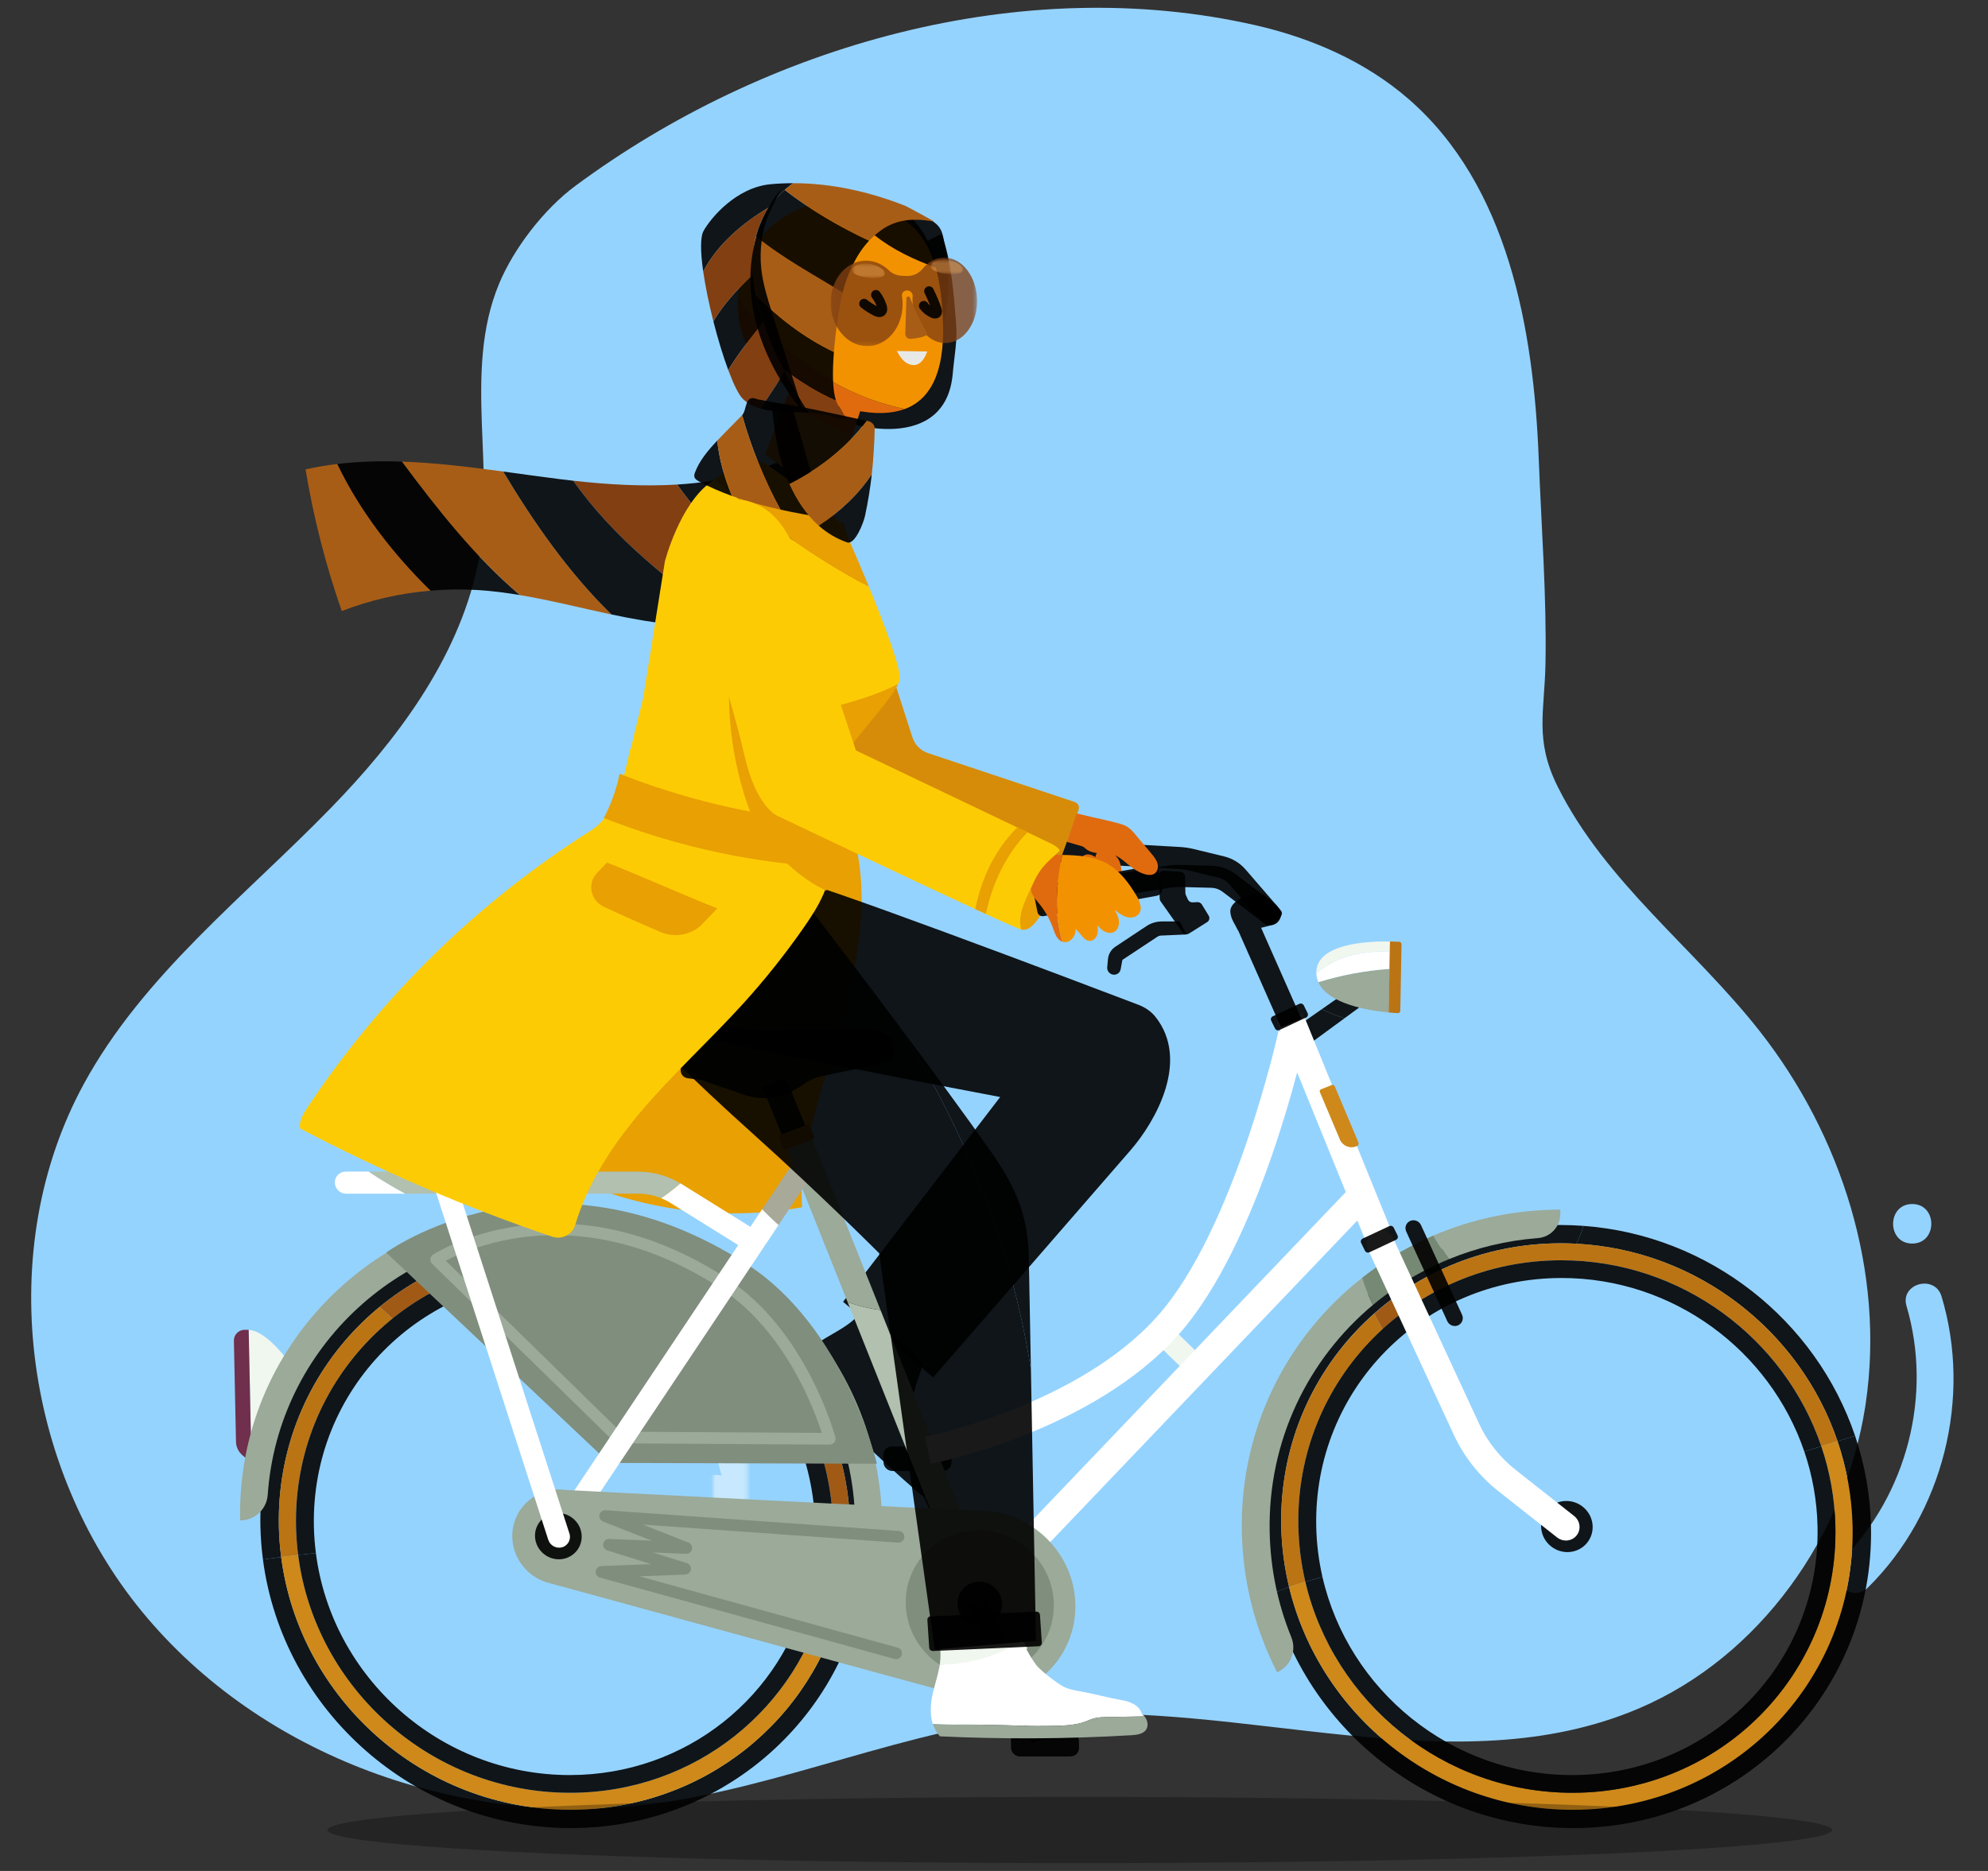 <svg width="510" height="480" viewBox="0 0 510 480" fill="none" xmlns="http://www.w3.org/2000/svg">
<rect x="0" y="0" width="510" height="480" fill="#333333" stroke="none"/>
<path d="M478.513 360.834C478.557 360.553 478.598 360.272 478.639 359.988C483.578 326.393 472.473 291.4 451.527 264.669C434.828 243.361 411.777 226.328 399.554 201.708C393.643 189.802 396.25 182.514 396.477 170.195C396.796 152.935 395.417 135.189 394.754 117.916C393.463 84.198 386.833 47.555 361.364 25.414C350.284 15.783 336.404 9.738 322.085 6.476C262.11 -7.191 196.444 11.539 147.587 47.7C139.63 53.59 131.851 63.619 128.032 72.799C118.539 95.612 127.6 121.693 122.465 145.417C117.277 169.378 101.636 190.073 84.859 207.308C62.666 230.108 36.664 250.207 21.468 278.156C-1.548 320.49 5.891 376.327 36.497 413.548C67.103 450.768 118.119 468.864 165.957 462.987C200.341 458.762 232.721 443.342 267.229 440.281C318.614 435.726 373.07 458.535 420.507 438.272C451.479 425.041 473.334 394.108 478.513 360.834Z" fill="#95D3FF"/>
<path d="M498.074 332.579C496.347 326.863 487.394 329.282 489.095 335.053C495.852 357.985 489.196 383.482 472.334 400.376C467.897 404.821 474.758 411.68 479.226 407.266C498.519 388.211 505.904 358.49 498.074 332.576V332.579Z" fill="#95D3FF"/>
<path d="M490.555 308.898C484.028 308.898 484.019 319.038 490.555 319.038C497.091 319.038 497.091 308.898 490.555 308.898Z" fill="#95D3FF"/>
<g opacity="0.48">
<mask id="mask0_7137_51569" style="mask-type:luminance" maskUnits="userSpaceOnUse" x="182" y="373" width="10" height="26">
<path d="M191.722 373.229H182.961V398.472H191.722V373.229Z" fill="white"/>
</mask>
<g mask="url(#mask0_7137_51569)">
<path d="M183.742 383.038C185.524 387.917 188.035 392.58 188.782 397.696C192.223 390.234 191.068 381.974 188.681 374.002" stroke="white" stroke-width="9.3" stroke-linecap="round" stroke-linejoin="round"/>
</g>
</g>
<path d="M261.73 238.372C264.475 239.519 266.844 234.93 268.529 232.378C270.212 229.827 271.308 226.928 272.116 223.974C272.385 222.989 272.625 221.974 272.527 220.951C272.43 219.929 271.94 218.884 271.046 218.351C270.893 218.26 270.722 218.183 270.546 218.193C270.292 218.208 270.089 218.395 269.913 218.575C265.054 223.514 260.913 230.575 260.688 237.538" fill="#E8A002"/>
<path d="M241.588 59.983C244.157 67.442 244.638 75.255 245.289 83.074C245.647 87.374 244.784 91.582 244.416 95.865C242.662 116.274 217.642 109.688 212.478 106.289C208.433 103.626 205.524 99.508 203.562 95.113C201.601 90.718 200.507 86.015 199.426 81.347" fill="black" fill-opacity="0.9"/>
<path d="M78.388 120.421C80.427 132.751 83.537 144.928 87.674 156.771C94.944 153.94 102.654 152.195 110.477 151.534C100.602 141.89 92.151 130.769 86.54 119.035C83.808 119.363 81.089 119.815 78.387 120.421" fill="#A85D16"/>
<path d="M103.129 118.432C97.563 118.246 92.026 118.379 86.543 119.035C92.152 130.769 100.605 141.89 110.48 151.534C114.5 151.194 118.551 151.124 122.592 151.377C126.216 151.604 129.813 152.07 133.394 152.671C121.922 142.964 112.206 130.621 103.131 118.43" fill="black" fill-opacity="0.9"/>
<path d="M103.129 118.432C112.205 130.622 121.918 142.966 133.392 152.673C141.265 153.998 149.059 155.995 156.904 157.652C145.879 146.952 136.722 133.693 129.101 120.975C120.439 119.798 111.749 118.722 103.129 118.432Z" fill="#A85D16"/>
<path d="M204.167 155.011C205.007 154.548 205.833 154.06 206.639 153.528L206.817 114.727C196.932 120.917 185.531 123.586 173.711 124.312C182.113 136.118 192.833 145.71 204.167 155.011Z" fill="black" fill-opacity="0.9"/>
<path d="M173.712 124.312C164.91 124.852 155.878 124.317 147.066 123.332C157.682 138.403 172.234 149.53 186.88 160.152C192.994 159.507 198.883 157.922 204.167 155.011C192.834 145.71 182.113 136.116 173.71 124.312" fill="#823F12"/>
<path d="M147.066 123.332C145.847 123.195 144.632 123.053 143.423 122.902C138.667 122.306 133.886 121.625 129.098 120.975C136.717 133.695 145.873 146.952 156.9 157.652C159.616 158.225 162.337 158.758 165.069 159.207C172.224 160.382 179.704 160.909 186.88 160.153C172.235 149.534 157.681 138.404 147.066 123.333" fill="black" fill-opacity="0.9"/>
<path d="M234.158 54.834C242.696 56.91 241.522 59.875 242.583 63.873C243.645 67.872 243.329 72.528 243.075 76.628C242.854 80.232 241.843 83.675 241.621 87.278C240.461 77.187 238.79 66.808 233.378 58.099C231.875 55.68 229.907 53.287 227.168 52.482" fill="black" fill-opacity="0.9"/>
<path d="M217.264 209.019C230.705 244.883 203.784 281.556 205.772 309.724C184.395 313.612 161.583 310.16 142.07 300.081C141.573 299.825 141.042 299.525 140.824 299.014C140.592 298.469 140.788 297.855 140.985 297.305C145 286.113 149.034 274.875 154.645 264.407C161.595 251.439 170.838 239.875 180.03 228.39" fill="#E8A002"/>
<path d="M296.398 260.847C295.264 259.425 293.695 258.409 291.991 257.759C277.729 252.332 203.989 224.353 201.934 225.384C201.934 225.384 165.858 218.543 160.045 226.969C154.233 235.396 156.638 258.733 165.339 262.439C171.544 265.082 225.909 275.618 256.584 281.445L216.279 333.986L239.395 353.37L290.023 295.102C296.456 287.698 305.344 272.073 296.398 260.845" fill="black" fill-opacity="0.9"/>
<path d="M221.6 335.43C219.593 339.085 215.557 341.045 211.957 343.18C208.356 345.315 204.685 348.328 204.332 352.503C214.21 363.3 224.725 373.529 235.804 383.111C236.703 383.889 237.724 384.706 238.903 384.686C240.613 384.658 241.76 382.775 241.635 381.081C241.511 379.387 240.5 377.885 239.523 376.473C238.062 374.363 236.6 372.252 235.139 370.14C234.279 368.898 233.401 367.615 233.067 366.155C232.699 364.548 233.027 362.886 233.396 361.295C234.306 357.387 235.482 353.543 236.913 349.8" fill="black" fill-opacity="0.9"/>
<path d="M304.381 239.741L297.87 240.022C297.527 240.037 297.194 240.145 296.907 240.333L287.937 246.264L287.497 248.627C287.353 249.611 286.394 250.252 285.41 250.021C284.552 249.819 283.967 249.018 284.046 248.154L284.236 246.075C284.354 244.79 285.035 243.631 286.102 242.906L294.091 237.606C295.276 236.82 296.67 236.4 298.096 236.4H302.678" fill="black" fill-opacity="0.9"/>
<path d="M325.189 237.333C324.587 237.203 324.021 236.883 323.588 236.382L315.27 226.748C314.613 225.987 313.715 225.439 312.739 225.202L304.98 223.321C304.161 223.119 303.316 222.996 302.474 222.949L271.024 221.184C269.45 221.099 268.216 219.758 268.271 218.196C268.328 216.634 269.652 215.44 271.227 215.529L302.679 217.294C303.87 217.362 305.064 217.54 306.226 217.82L313.987 219.702C316.173 220.233 318.107 221.414 319.578 223.117L327.896 232.751C328.932 233.952 328.808 235.737 327.619 236.74C326.927 237.323 326.027 237.512 325.19 237.333" fill="black" fill-opacity="0.9"/>
<path d="M216.315 134.133L234.077 189.175C234.688 191.072 236.185 192.575 238.088 193.212L275.728 205.766C276.556 206.043 277.001 206.942 276.708 207.745L269.892 226.371L219.008 206.811L183.809 145.359" fill="#D68C08"/>
<path d="M300.646 340.65L296.691 344.653L304.422 352.163L308.377 348.16L300.646 340.65Z" fill="#F0F7EE"/>
<path d="M287.6 222.551C287.307 220.809 286.877 220.107 285.533 218.929C284.616 218.125 283.284 217.525 282.21 218.058C281.141 218.59 280.849 219.978 280.953 221.171C281.064 222.426 281.504 223.699 282.391 224.618C283.278 225.537 284.658 226.038 285.869 225.68C287.078 225.322 287.96 223.993 287.624 222.773" fill="#E06B0F"/>
<path d="M283.569 223.894C283.275 222.152 282.845 221.449 281.502 220.272C280.585 219.467 279.253 218.868 278.178 219.401C277.11 219.932 276.818 221.321 276.922 222.513C277.033 223.769 277.473 225.041 278.36 225.96C279.246 226.88 280.627 227.381 281.838 227.023C283.047 226.665 283.929 225.336 283.593 224.115" fill="#E06B0F"/>
<path d="M75.104 350.832C75.104 350.832 68.965 341.463 63.797 341.193L64.512 375.356L64.744 375.556L75.106 350.834L75.104 350.832Z" fill="#F0F7EE"/>
<path d="M63.568 341.169H62.767C61.206 341.169 59.967 342.423 60.001 343.97L60.543 369.907C60.57 371.211 61.16 372.453 62.16 373.321L64.51 375.354L63.794 341.192C63.719 341.189 63.642 341.167 63.568 341.167" fill="#702F4C"/>
<path d="M228.487 272.36L210.502 276.175C209.273 276.435 208.106 276.914 207.056 277.587L204.376 279.306C200.402 281.854 195.431 282.425 190.89 280.859L180.049 277.119L176.369 276.618C175.384 276.483 174.643 275.647 174.628 274.663C174.581 271.56 174.729 265.269 176.643 264.309C179.201 263.029 195.468 264.309 195.468 264.309L220.743 263.943C220.743 263.943 229.04 263.577 229.144 268.518C229.246 273.459 228.485 272.361 228.485 272.361" fill="black" fill-opacity="0.9"/>
<path d="M208.086 292.473L202.056 294.78L195.59 278.884L201.621 276.578L208.086 292.473Z" fill="black" fill-opacity="0.9"/>
<path d="M349.265 258.054L343.821 255.609L339.09 258.915C340.967 259.803 342.897 260.599 344.922 261.24L349.267 258.054H349.265Z" fill="black" fill-opacity="0.9"/>
<path d="M339.088 258.915L332.883 263.25L335.3 268.292L344.919 261.238C342.894 260.597 340.966 259.802 339.087 258.913" fill="black" fill-opacity="0.9"/>
<path d="M233.801 376.796L249.332 411.963L254.491 410.122L237.828 374.966L233.801 376.796Z" fill="black" fill-opacity="0.9"/>
<path d="M228.822 371.098H241.762C243.008 371.098 244.039 372.099 244.065 373.334L244.103 375.153C244.128 376.388 243.139 377.389 241.895 377.389H228.955C227.709 377.389 226.678 376.388 226.652 375.153L226.614 373.334C226.589 372.099 227.578 371.098 228.822 371.098Z" fill="black" fill-opacity="0.9"/>
<path d="M406.15 314.499C405.856 316.044 405.126 317.501 404.398 319.086C435.478 320.722 461.828 341.508 471.406 369.755C472.904 369.294 474.398 368.833 475.902 368.373C465.879 338.769 438.553 316.855 406.15 314.499Z" fill="black" fill-opacity="0.9"/>
<path d="M400.349 314.277C357.262 314.277 323.057 348.912 323.951 391.638C324.075 397.569 324.891 403.338 326.283 408.887C327.731 408.269 329.212 407.711 330.707 407.182C329.501 402.172 328.796 396.975 328.683 391.639C327.844 351.507 359.973 318.971 400.447 318.971C401.773 318.971 403.088 319.02 404.398 319.088C405.126 317.501 405.854 316.044 406.15 314.5C404.232 314.36 402.299 314.279 400.349 314.279" fill="black" fill-opacity="0.9"/>
<path d="M471.403 369.755C473.745 376.661 475.09 384.012 475.249 391.638C476.089 431.77 443.96 464.305 403.486 464.305C368.394 464.305 338.57 439.842 330.705 407.18C329.21 407.71 327.729 408.267 326.281 408.885C334.91 443.304 366.48 468.998 403.585 468.998C446.672 468.998 480.877 434.363 479.982 391.638C479.812 383.529 478.385 375.717 475.899 368.373C474.396 368.833 472.902 369.294 471.403 369.755Z" fill="black" fill-opacity="0.9"/>
<path d="M400.445 318.97C385.544 318.97 371.781 323.391 360.371 330.968C361.142 332.169 361.916 333.436 362.69 334.725C373.45 327.533 386.453 323.333 400.536 323.333C431.34 323.333 457.836 343.387 467.226 371.044C468.615 370.615 470.01 370.187 471.403 369.757C461.422 340.319 433.226 318.971 400.445 318.971" fill="#BB7414"/>
<path d="M328.685 391.638C328.795 396.975 329.501 402.171 330.708 407.18C332.082 406.694 333.471 406.237 334.877 405.816C333.807 401.24 333.185 396.499 333.085 391.636C332.665 371.559 341.049 353.535 354.696 341.039C353.987 339.691 353.28 338.342 352.573 336.995C337.523 350.313 328.231 369.84 328.688 391.636" fill="#BB7414"/>
<path d="M360.375 330.968C357.625 332.794 355.029 334.822 352.57 336.997C353.279 338.344 353.986 339.693 354.695 341.04C357.197 338.749 359.857 336.621 362.694 334.724C361.92 333.435 361.147 332.167 360.375 330.967" fill="#A05A16"/>
<path d="M467.225 371.042C469.432 377.542 470.7 384.46 470.849 391.637C471.639 429.362 441.437 459.944 403.394 459.944C370.254 459.944 342.103 436.736 334.871 405.818C333.466 406.239 332.077 406.694 330.703 407.182C338.566 439.843 368.393 464.307 403.484 464.307C443.958 464.307 476.087 431.773 475.248 391.639C475.088 384.012 473.743 376.663 471.402 369.757C470.008 370.186 468.614 370.614 467.225 371.044" fill="#CE891A"/>
<path d="M462.877 372.395C464.941 378.468 466.127 384.931 466.268 391.639C467.005 426.852 438.814 455.399 403.301 455.399C372.267 455.399 345.914 433.597 339.268 404.595C337.789 404.97 336.326 405.383 334.875 405.818C342.107 436.736 370.257 459.944 403.397 459.944C441.441 459.944 471.642 429.362 470.853 391.637C470.702 384.458 469.435 377.542 467.229 371.042C465.776 371.492 464.328 371.943 462.879 372.393" fill="black" fill-opacity="0.9"/>
<path d="M337.666 391.637C336.929 356.424 365.12 327.877 400.633 327.877C429.38 327.877 454.107 346.587 462.877 372.393C464.327 371.942 465.774 371.492 467.227 371.042C457.837 343.385 431.343 323.331 400.537 323.331C362.493 323.331 332.292 353.913 333.082 391.637C333.184 396.5 333.804 401.241 334.873 405.818C336.324 405.383 337.787 404.97 339.267 404.595C338.308 400.412 337.757 396.079 337.665 391.639" fill="black" fill-opacity="0.9"/>
<path d="M71.54 391.638C70.701 351.505 102.83 318.97 143.304 318.97C183.778 318.97 217.267 351.504 218.107 391.638C218.236 397.823 217.578 403.825 216.231 409.557C217.771 409.933 219.308 410.319 220.843 410.711C222.275 404.609 222.977 398.219 222.84 391.636C221.946 348.911 186.292 314.275 143.205 314.275C100.118 314.275 65.913 348.911 66.806 391.636C66.867 394.495 67.093 397.317 67.456 400.096C69.011 399.869 70.57 399.66 72.132 399.456C71.801 396.887 71.594 394.279 71.54 391.636" fill="black" fill-opacity="0.9"/>
<path d="M216.228 409.557C208.839 441.023 180.577 464.306 146.341 464.306C108.533 464.306 76.826 435.912 72.129 399.458C70.569 399.661 69.008 399.871 67.453 400.098C72.515 438.841 106.234 468.998 146.438 468.998C182.887 468.998 212.973 444.212 220.84 410.711C219.305 410.319 217.768 409.933 216.226 409.557" fill="black" fill-opacity="0.9"/>
<path d="M211.936 408.522C204.975 438.08 178.42 459.944 146.252 459.944C110.692 459.944 80.873 433.222 76.486 398.927C75.033 399.095 73.581 399.271 72.133 399.458C76.83 435.912 108.538 464.306 146.345 464.306C180.582 464.306 208.841 441.023 216.232 409.556C214.801 409.207 213.372 408.859 211.938 408.521" fill="#CE891A"/>
<path d="M71.54 391.638C71.595 394.281 71.8 396.889 72.131 399.458C73.58 399.27 75.031 399.094 76.484 398.927C76.178 396.532 75.988 394.101 75.936 391.638C75.485 370.057 85.187 350.828 100.684 338.309C99.662 337.327 98.625 336.268 97.349 335.313C81.159 348.639 71.063 368.918 71.54 391.638Z" fill="#BB7414"/>
<path d="M143.304 318.97C125.744 318.97 109.759 325.101 97.352 335.313C98.628 336.267 99.666 337.325 100.687 338.309C112.28 328.945 127.114 323.331 143.395 323.331C181.439 323.331 212.919 353.913 213.709 391.638C213.831 397.466 213.208 403.122 211.937 408.522C213.371 408.86 214.802 409.207 216.231 409.558C217.578 403.826 218.236 397.824 218.107 391.639C217.267 351.507 183.776 318.971 143.304 318.971" fill="#A05A16"/>
<path d="M207.451 407.495C200.918 435.037 176.15 455.399 146.159 455.399C112.962 455.399 85.126 430.453 81.034 398.434C79.516 398.587 78.001 398.752 76.488 398.927C80.875 433.224 110.695 459.944 146.255 459.944C178.421 459.944 204.978 438.08 211.939 408.522C210.446 408.171 208.949 407.831 207.453 407.495" fill="black" fill-opacity="0.9"/>
<path d="M80.524 391.637C79.787 356.424 107.978 327.877 143.491 327.877C179.004 327.877 208.389 356.424 209.126 391.637C209.24 397.111 208.654 402.424 207.451 407.495C208.949 407.831 210.446 408.171 211.939 408.522C213.21 403.121 213.833 397.466 213.711 391.637C212.921 353.913 181.441 323.331 143.397 323.331C105.353 323.331 75.152 353.913 75.941 391.637C75.993 394.1 76.181 396.53 76.488 398.927C78.002 398.752 79.516 398.587 81.035 398.434C80.749 396.2 80.573 393.934 80.526 391.637" fill="black" fill-opacity="0.9"/>
<path d="M226.302 390.071H219.369C218.514 349.254 183.985 316.045 142.399 316.045C103.076 316.045 71.305 345.738 68.686 383.479C68.428 387.205 65.368 390.071 61.596 390.071C60.664 345.502 96.849 309.243 142.257 309.243C187.665 309.243 225.368 345.502 226.3 390.071" fill="#9BAA99"/>
<path d="M99.07 321.341L156.285 375.321L224.953 375.526C224.953 375.526 216.877 340.675 191.717 324.409C140.298 291.166 99.07 321.341 99.07 321.341Z" fill="#808E7D"/>
<path fill-rule="evenodd" clip-rule="evenodd" d="M132.867 314.557C146.382 312.641 165.132 314.19 186.235 327.833C196.709 334.606 203.717 344.87 208.092 353.349C210.286 357.6 211.834 361.434 212.834 364.207C213.335 365.595 213.699 366.719 213.939 367.501C214.059 367.892 214.149 368.197 214.208 368.407C214.238 368.511 214.261 368.592 214.276 368.648L214.293 368.713L214.298 368.731L214.3 368.738C214.3 368.739 214.3 368.739 212.85 369.122L214.3 368.739C214.42 369.191 214.322 369.672 214.036 370.041C213.75 370.41 213.308 370.625 212.841 370.622L158.55 370.291C158.161 370.289 157.789 370.135 157.51 369.863L110.849 324.21C110.525 323.892 110.361 323.444 110.406 322.992C110.45 322.539 110.697 322.131 111.077 321.883L111.898 323.138C111.077 321.883 111.078 321.882 111.079 321.881L111.082 321.88L111.089 321.875L111.113 321.86C111.132 321.847 111.159 321.83 111.194 321.808C111.264 321.764 111.365 321.702 111.496 321.623C111.758 321.466 112.14 321.244 112.637 320.974C113.631 320.434 115.087 319.7 116.959 318.909C120.704 317.327 126.124 315.512 132.867 314.557ZM114.364 323.452L159.175 367.295L210.828 367.61C210.618 366.958 210.347 366.154 210.012 365.225C209.046 362.547 207.549 358.838 205.426 354.725C201.169 346.475 194.462 336.725 184.606 330.353C164.158 317.133 146.147 315.704 133.288 317.527C126.845 318.44 121.676 320.173 118.127 321.673C116.534 322.345 115.269 322.971 114.364 323.452Z" fill="#9BAA99"/>
<path d="M408.58 391.638C408.656 395.26 405.757 398.196 402.104 398.196C398.452 398.196 395.43 395.26 395.353 391.638C395.277 388.016 398.176 385.08 401.829 385.08C405.482 385.08 408.503 388.016 408.58 391.638Z" fill="black" fill-opacity="0.9"/>
<path d="M345.741 305.315L254.148 401.224L259.386 406.142L350.978 310.233L345.741 305.315Z" fill="white"/>
<path d="M252.911 403.803L225.892 336.104C223.041 335.749 220.241 335.023 217.465 334.091L246.28 406.289L252.912 403.803H252.911Z" fill="#B1C0AF"/>
<path d="M208.081 291.483L201.449 293.97L217.461 334.089C220.239 335.023 223.038 335.749 225.888 336.102L208.081 291.483Z" fill="#9BAA99"/>
<path d="M238.798 375.541L237.273 368.597C237.661 368.52 276.397 360.68 296.903 337.697C316.737 315.466 327.883 265.03 327.992 264.522L334.974 266.151C334.509 268.293 323.335 318.862 302.294 342.448C280.216 367.196 240.479 375.213 238.798 375.543" fill="white"/>
<path d="M350.131 317.828L327.566 262.321L334.18 259.793L356.745 315.298L350.131 317.828Z" fill="white"/>
<path d="M147.923 394.107C147.977 396.673 145.923 398.753 143.335 398.753C140.747 398.753 138.606 396.673 138.552 394.107C138.498 391.541 140.552 389.461 143.14 389.461C145.728 389.461 147.869 391.541 147.923 394.107Z" stroke="#702F4C" stroke-width="1.07" stroke-miterlimit="10"/>
<path d="M335.066 261.053L328.237 264.254C327.814 264.452 327.3 264.269 327.092 263.846L326.116 261.866C325.906 261.441 326.081 260.937 326.504 260.739L333.333 257.538C333.756 257.34 334.27 257.523 334.478 257.946L335.454 259.926C335.662 260.351 335.489 260.855 335.066 261.053Z" fill="black" fill-opacity="0.9"/>
<path d="M333.856 261.373L323.522 238.029C324.963 237.641 326.515 237.474 327.603 236.5C328.082 236.072 328.428 235.514 328.693 234.93C328.799 234.697 328.895 234.447 328.866 234.19C328.833 233.884 328.629 233.623 328.43 233.384C327.336 232.087 326.073 230.931 324.681 229.955C324.191 229.612 323.662 229.281 323.071 229.201C322.572 229.133 322.071 229.248 321.586 229.368C319.643 229.846 317.601 230.473 316.341 232.004C316.019 232.395 315.753 232.848 315.661 233.349C315.567 233.859 315.653 234.387 315.779 234.893C316.113 236.249 316.847 237.163 317.565 238.67L317.614 238.667L328.631 263.557L333.854 261.372L333.856 261.373Z" fill="black" fill-opacity="0.9"/>
<path d="M325.512 237.044C324.899 237.044 324.279 236.849 323.75 236.45L313.59 228.751C312.789 228.143 311.796 227.793 310.795 227.768L302.845 227.56C302.005 227.535 301.157 227.594 300.329 227.725L269.361 232.638C267.812 232.886 266.323 231.832 266.042 230.288C265.762 228.744 266.793 227.292 268.345 227.046L299.315 222.133C300.487 221.948 301.688 221.87 302.879 221.9L310.831 222.108C313.071 222.166 315.204 222.917 317.001 224.28L327.161 231.978C328.428 232.938 328.69 234.716 327.749 235.952C327.202 236.671 326.367 237.046 325.515 237.046" fill="black" fill-opacity="0.9"/>
<path d="M307.173 231.444L305.954 231.51C305.437 231.539 304.95 231.244 304.736 230.771L304.207 229.604C304.138 229.452 304.101 229.287 304.098 229.122L304.009 224.894C303.996 224.251 303.483 223.718 302.837 223.673L298.556 223.377C297.832 223.327 297.233 223.903 297.263 224.623L297.51 230.571C297.52 230.808 297.599 231.038 297.736 231.232L303.326 239.166C303.71 239.71 304.454 239.865 305.01 239.516L309.696 236.56C310.253 236.208 310.418 235.476 310.068 234.906L308.318 232.047C308.077 231.65 307.635 231.419 307.173 231.444Z" fill="black" fill-opacity="0.9"/>
<path d="M318.581 393.055C318.844 405.666 321.886 417.775 327.623 429.044L327.861 428.929C331.168 427.327 332.668 423.458 331.269 420.023C327.779 411.446 325.915 402.402 325.72 393.055C325.23 369.629 335.592 348.664 352.218 334.778C351.114 332.452 350.035 330.127 349.46 327.801C330.175 342.95 318.026 366.558 318.581 393.055Z" fill="#9BAA99"/>
<path d="M349.457 327.801C350.03 330.127 351.111 332.452 352.215 334.779C354.141 333.17 356.158 331.666 358.244 330.256C357.313 327.951 356.432 325.674 355.432 323.541C353.375 324.877 351.378 326.292 349.459 327.801" fill="#768974"/>
<path d="M355.434 323.541C356.433 325.674 357.315 327.951 358.245 330.255C362.45 327.411 366.97 324.99 371.739 323.033C370.266 321.071 368.909 319.068 367.732 316.979C363.426 318.826 359.311 321.021 355.434 323.541Z" fill="#768974"/>
<path d="M367.732 316.98C368.909 319.07 370.266 321.071 371.739 323.033C378.831 320.124 386.481 318.255 394.511 317.641C397.846 317.386 400.353 314.6 400.284 311.278L400.264 310.338C388.668 310.338 377.679 312.715 367.73 316.98" fill="#9BAA99"/>
<path d="M401.719 395.23C400.931 395.23 400.132 394.974 399.462 394.444L384.421 382.589C379.606 378.793 375.686 373.874 373.085 368.365L350.942 320.559C350.112 318.769 350.89 316.682 352.68 315.896C354.468 315.11 356.591 315.926 357.421 317.716L379.554 365.497C381.665 369.97 384.864 373.984 388.794 377.081L403.833 388.937C405.393 390.166 405.677 392.394 404.47 393.914C403.783 394.78 402.76 395.228 401.719 395.228" fill="white"/>
<path d="M356.538 244.055L356.584 241.534C350.57 241.447 337.529 242.125 337.685 249.649C337.685 249.672 337.693 249.692 337.693 249.717C343.454 244.835 349.903 244.088 356.536 244.057" fill="#F0F7EE"/>
<path d="M338.215 251.974C340.623 257.566 351.047 259.258 356.25 259.751L356.453 248.578C350.359 248.991 344.279 250.124 338.215 251.974Z" fill="#9BAA99"/>
<path d="M356.538 244.055C349.905 244.087 343.456 244.835 337.695 249.716C337.721 250.537 337.919 251.28 338.218 251.974C344.282 250.124 350.362 248.991 356.456 248.578L356.538 244.054V244.055Z" fill="white"/>
<path d="M358.945 241.614C358.427 241.586 357.605 241.549 356.583 241.534L356.25 259.753C357.259 259.849 358.074 259.901 358.593 259.928C358.945 259.946 359.228 259.674 359.233 259.326L359.543 242.265C359.55 241.924 359.29 241.636 358.944 241.616" fill="#BB7414"/>
<path d="M358.136 318.082L351.308 321.283C350.884 321.481 350.371 321.298 350.162 320.875L349.187 318.895C348.977 318.47 349.151 317.966 349.575 317.767L356.403 314.567C356.826 314.369 357.34 314.552 357.548 314.975L358.524 316.955C358.732 317.379 358.559 317.884 358.136 318.082Z" fill="black" fill-opacity="0.9"/>
<path d="M296.735 229.82L267.679 235.047C266.982 235.172 266.302 234.713 266.161 234.018L265.108 228.839C264.967 228.145 265.417 227.48 266.114 227.355L295.17 222.128C296.118 221.956 297.042 222.584 297.234 223.528L298.102 227.802C298.293 228.746 297.68 229.648 296.731 229.82" fill="black" fill-opacity="0.9"/>
<path d="M208.356 292.369L201.842 294.861C201.439 295.016 200.979 294.812 200.816 294.409L199.891 292.135C199.726 291.732 199.921 291.28 200.324 291.125L206.838 288.634C207.241 288.479 207.702 288.682 207.866 289.084L208.791 291.358C208.956 291.761 208.761 292.213 208.358 292.368" fill="#BB7414"/>
<path d="M88.691 300.58C87.114 300.58 85.863 301.847 85.895 303.411C85.929 304.975 87.232 306.242 88.811 306.242H104.001C100.77 304.523 97.624 302.628 94.598 300.578H88.693L88.691 300.58Z" fill="white"/>
<path d="M163.684 300.58H94.598C97.624 302.628 100.77 304.523 104.001 306.243H163.803C165.805 306.243 167.778 306.661 169.628 307.419C171.312 306.272 172.959 304.999 174.567 303.602C171.267 301.634 167.505 300.58 163.682 300.58" fill="#B1C0AF"/>
<path d="M174.917 303.802C174.803 303.73 174.684 303.671 174.568 303.601C172.961 304.998 171.313 306.27 169.629 307.418C170.428 307.746 171.211 308.119 171.952 308.578L192.397 321.306L195.361 316.528L174.916 303.802H174.917Z" fill="white"/>
<path d="M195.529 310.22L146.441 383.737C145.578 385.031 145.952 386.795 147.276 387.676C148.596 388.553 150.363 388.22 151.224 386.931L199.736 314.275C198.308 313.003 196.918 311.631 195.529 310.22Z" fill="white"/>
<path d="M203.992 297.549L195.531 310.22C196.92 311.631 198.311 313.003 199.738 314.275L208.78 300.733L203.99 297.549H203.992Z" fill="#A8A999"/>
<path d="M251.143 387.577C247.758 387.577 145.153 382.255 145.153 382.255C144.602 382.18 144.043 382.128 143.474 382.128C136.676 382.128 131.28 387.592 131.421 394.334C131.542 400.142 135.735 405.003 141.244 406.236C142.127 406.434 242.175 433.951 246.522 434.972C248.332 435.397 250.216 435.623 252.149 435.623C265.529 435.623 276.152 424.867 275.874 411.6C275.597 398.332 264.525 387.576 251.145 387.576" fill="#9BAA99"/>
<path d="M270.349 411.467C270.567 421.872 262.237 430.306 251.744 430.306C241.251 430.306 232.568 421.872 232.352 411.467C232.134 401.062 240.463 392.627 250.956 392.627C261.45 392.627 270.132 401.062 270.349 411.467Z" fill="#808E7D"/>
<path d="M257.086 411.467C257.151 414.607 254.637 417.152 251.471 417.152C248.306 417.152 245.684 414.606 245.618 411.467C245.553 408.326 248.067 405.781 251.233 405.781C254.398 405.781 257.02 408.328 257.086 411.467Z" fill="black" fill-opacity="0.9"/>
<path d="M149.226 394.107C149.294 397.386 146.67 400.044 143.363 400.044C140.056 400.044 137.32 397.386 137.251 394.107C137.182 390.828 139.807 388.17 143.114 388.17C146.421 388.17 149.157 390.828 149.226 394.107Z" fill="black" fill-opacity="0.9"/>
<path d="M268.857 445.311L253.327 410.143L248.168 411.983L264.831 447.141L268.857 445.311Z" fill="black" fill-opacity="0.9"/>
<path d="M274.614 450.62H261.674C260.427 450.62 259.396 449.619 259.371 448.383L259.333 446.565C259.307 445.329 260.296 444.328 261.541 444.328H274.481C275.727 444.328 276.758 445.329 276.783 446.565L276.822 448.383C276.847 449.619 275.858 450.62 274.614 450.62Z" fill="black" fill-opacity="0.9"/>
<path d="M140.655 395.054L111.439 304.653C110.932 303.085 111.864 301.446 113.468 301.086C114.921 300.76 116.404 301.609 116.864 303.031L146.079 393.428C146.586 394.997 145.656 396.636 144.052 396.995C142.599 397.322 141.116 396.472 140.658 395.052" fill="white"/>
<path d="M374.048 340.024C373 340.479 371.761 339.998 371.281 338.948L360.749 315.952C360.269 314.903 360.729 313.686 361.777 313.231C362.825 312.776 364.064 313.258 364.544 314.307L375.074 337.303C375.555 338.352 375.095 339.57 374.047 340.024" fill="black" fill-opacity="0.9"/>
<path d="M272.511 219.332C272.172 219.325 271.831 219.319 271.494 219.314L271.388 219.254C270.975 219.305 270.246 219.13 269.859 219.292C268.321 219.94 267.869 221.863 266.954 223.244C266.398 224.083 265.841 224.924 265.285 225.763C264.951 226.268 264.61 226.788 264.487 227.38C264.151 229.001 265.468 230.471 266.538 231.77C268.084 233.65 269.3 235.795 270.113 238.073C270.607 239.459 271.132 241.094 272.525 241.599C272.536 241.604 272.548 241.601 272.56 241.606C270.325 234.526 270.993 226.689 272.511 219.33" fill="#E06B0F"/>
<path d="M291.463 229.637C289.586 226.546 287.36 223.504 284.218 221.687C280.72 219.663 276.555 219.407 272.513 219.332C270.996 226.691 270.328 234.528 272.561 241.607C274.348 242.222 276.152 240.185 275.878 238.327C277.245 239.334 278.041 241.512 279.719 241.376C280.55 241.308 281.204 240.6 281.46 239.817C281.717 239.034 281.659 238.182 281.598 237.352C282.502 238.795 284.435 239.912 285.876 239.056C286.798 238.508 287.165 237.321 287.043 236.25C286.929 235.242 286.463 234.31 285.987 233.404C286.86 234.138 287.77 234.869 288.852 235.216C289.994 235.582 291.388 235.414 292.125 234.5C293.213 233.154 292.377 231.142 291.463 229.635" fill="#F39200"/>
<path d="M206.105 186.147C208.607 180.972 219.463 182.609 230.431 175.453C230.612 175.046 230.737 174.677 230.79 174.352C231.237 171.658 226.955 160.368 222.902 150.515C208.269 142.823 195.418 133.324 183.503 122.88C183.15 123.127 182.798 123.373 182.421 123.64C174.311 129.39 170.568 144.043 170.568 144.043L165.043 178.803L154.362 222.575C154.362 222.575 151.349 230.55 159.438 232.776C167.528 235.001 213.739 222.546 213.739 222.546C213.739 222.546 215.783 210.947 214.787 202.819C208.244 197.575 202.778 192.134 206.103 186.147" fill="#FDCB04"/>
<path d="M230.433 175.454C219.025 181.383 208.607 180.973 206.105 186.149C202.78 192.136 208.246 197.576 214.789 202.82C214.673 201.871 214.517 200.965 214.309 200.134C213.039 195.057 227.827 181.313 230.431 175.454" fill="#E8A002"/>
<path d="M216.118 134.661C216.118 134.661 215.702 134.248 214.986 133.542C211.149 129.763 200.288 121.393 196.936 119.361C193.142 117.062 190.749 117.821 183.504 122.88C195.419 133.323 208.269 142.822 222.903 150.514C219.427 142.06 216.12 134.659 216.12 134.659" fill="#E8A002"/>
<path d="M262.384 420.521L240.77 421.027C241.394 422.988 241.376 424.999 241.085 427.016C248.89 426.804 256.533 426.961 263.579 422.919C263.17 422.125 262.768 421.326 262.384 420.52" fill="#F0F7EE"/>
<path d="M277.589 217.116C277.91 217.209 278.176 217.41 278.414 217.642C279.255 218.456 280.525 218.776 281.711 218.874C283.069 218.989 284.467 218.899 285.76 219.342C287.081 219.795 288.156 220.756 289.236 221.645C290.6 222.769 292.076 223.838 293.777 224.303C294.594 224.526 295.527 224.584 296.209 224.108C297.014 223.547 297.202 222.393 296.916 221.444C296.631 220.494 295.972 219.7 295.331 218.936C293.989 217.337 292.645 215.738 291.304 214.14C290.674 213.39 290.031 212.627 289.198 212.111C288.494 211.675 287.691 211.435 286.895 211.217C284.74 210.626 282.557 210.153 280.376 209.682L276.195 208.681L273.68 215.981L277.589 217.117V217.116Z" fill="#E06B0F"/>
<path d="M189.306 76.506C189.23 77.918 189.259 79.347 189.41 80.782C190.945 95.472 204.372 102.065 218.966 105.179C224.552 106.372 228.838 106.15 232.114 104.933C214.037 101.158 200.249 90.156 189.306 76.506Z" fill="#E06B0F"/>
<path d="M241.506 76.689C239.971 62 234.362 51.881 213.409 51.981C199.999 52.044 190.005 63.482 189.305 76.506C200.248 90.159 214.036 101.158 232.113 104.933C242.255 101.166 242.667 87.792 241.506 76.689Z" fill="#F39200"/>
<path d="M224.341 60.33C229.253 64.221 234.453 66.581 240.324 68.758C239.061 63.52 237.467 59.59 233.632 55.735C233.265 55.367 232.829 54.995 232.312 54.986C231.939 54.979 231.596 55.164 231.277 55.347C228.397 57.002 225.706 58.976 223.27 61.219" fill="black" fill-opacity="0.9"/>
<path d="M196.293 116.59L212.976 128.785L218.488 112.126C212.975 108.807 206.771 106.645 201.288 103.554L196.293 116.59Z" fill="#CE891A"/>
<path d="M203.447 97.91L201.285 103.552C206.77 106.645 212.972 108.805 218.487 112.124L221.494 103.035L203.447 97.909V97.91Z" fill="#E06B0F"/>
<path d="M230.528 263.047C225.646 256.52 220.869 250.197 216.663 244.653C208.133 233.417 201.934 225.382 201.934 225.382L160.046 226.968C160.046 226.968 149.931 240.212 158.355 255.16C162.385 262.312 178.148 277.39 193.493 291.172C210.217 306.194 225.555 321.536 225.555 321.536L239.788 423.187L265.765 420.962L264.469 351.34C259.557 320.009 247.675 290.132 230.53 263.045" fill="black" fill-opacity="0.9"/>
<path d="M263.941 323.085C263.793 311.697 260.574 304.482 253.932 295.056C247.31 285.659 238.768 274.065 230.527 263.047C247.673 290.133 259.554 320.011 264.467 351.342L263.941 323.085Z" fill="black" fill-opacity="0.9"/>
<path d="M216.46 198.302C215.936 202.974 215.414 207.646 214.89 212.318C214.238 218.13 213.563 224.037 211.249 229.382C209.895 232.511 208.009 235.374 206.06 238.167C201.372 244.881 196.258 251.299 190.757 257.37C182.151 266.865 172.605 275.508 164.334 285.294C157.079 293.878 150.748 303.542 147.565 314.283C146.83 316.766 144.138 318.115 141.639 317.269C119.413 309.74 97.762 300.446 76.969 289.505C76.668 287.603 77.747 285.812 78.8 284.223C97.634 255.821 122.522 231.451 151.433 213.167C153.788 211.678 155.675 209.572 156.821 207.04C159.14 201.918 160.604 198.472 161.599 192.209" fill="#FDCB04"/>
<path d="M217.079 212.711C206.287 206.429 198.757 171.602 188.371 164.668C184.142 184.255 190.741 207.14 195.052 213.432C199.365 219.723 205.07 225.231 211.975 228.516" fill="#E8A002"/>
<path d="M246.517 442.445C249.218 442.39 259.944 442.64 262.611 442.761C265.145 442.878 267.681 442.824 270.214 442.771C273.015 442.713 275.894 442.64 278.455 441.675C279.145 441.416 279.805 441.094 280.519 440.888C281.641 440.563 282.846 440.54 284.032 440.518C287.226 440.46 290.422 440.403 293.616 440.345C293.41 440.078 293.014 439.94 292.911 439.617C292.186 437.319 289.651 436.503 287.764 436.182C284.939 435.7 280.203 434.455 277.38 433.972C275.719 433.689 274.009 433.389 272.578 432.578C271.003 431.685 266.761 428.479 265.768 427.077C263.862 424.383 263.847 423.988 262.267 421.139C254.64 425.18 249.537 426.809 241.099 427.019C240.763 429.156 240.095 431.299 239.547 433.395C238.793 436.276 238.394 439.486 239.296 442.272C241.7 442.433 244.112 442.496 246.519 442.446" fill="white"/>
<path d="M284.035 440.516C282.849 440.538 281.644 440.563 280.522 440.886C279.808 441.093 279.148 441.414 278.458 441.674C275.895 442.638 273.018 442.711 270.217 442.771C267.684 442.825 265.148 442.878 262.614 442.761C259.947 442.64 249.221 442.39 246.52 442.445C244.113 442.495 241.702 442.43 239.297 442.27C239.671 443.424 240.246 444.512 241.149 445.462C257.451 446.23 273.789 446.139 290.042 445.188C291.361 445.111 292.807 444.976 293.702 444.13C294.758 443.129 294.526 441.519 293.621 440.343C290.427 440.402 287.231 440.458 284.037 440.516" fill="#9BAA99"/>
<path d="M266.445 422.354L239.322 423.57C238.835 423.592 238.415 423.219 238.383 422.736L237.908 415.593C237.876 415.11 238.244 414.702 238.731 414.68L265.854 413.465C266.341 413.443 266.761 413.816 266.793 414.299L267.268 421.44C267.3 421.923 266.932 422.331 266.445 422.353" fill="black" fill-opacity="0.9"/>
<path d="M214.391 222.541C194.098 221.664 173.89 217.355 154.902 209.856C156.79 206.303 158.152 202.467 158.933 198.507C174.943 204.814 191.803 208.899 208.855 210.603" fill="#E8A002"/>
<path d="M155.701 221.297L153.106 224.041C150.61 226.681 151.499 231.014 154.856 232.599C159.523 234.804 164.717 237.089 169.418 239.104C173.165 240.71 177.471 239.864 180.239 236.989L184.034 233.046C177.159 230.426 162.576 223.916 155.702 221.297" fill="#E8A002"/>
<path d="M197.721 47.258C188.911 48.069 182.364 55.859 180.49 59.245C179.605 60.846 179.704 64.766 180.396 69.628C184.079 62.667 190.414 57.258 197.358 53.138C198.912 50.905 200.912 48.84 203.458 47C201.548 47.003 199.635 47.082 197.721 47.258Z" fill="black" fill-opacity="0.9"/>
<path d="M193.172 70.374C189.263 74.102 185.568 78.093 183.012 82.438C184.16 86.954 185.502 91.369 186.827 94.931C189.365 90.675 192.618 86.701 195.814 82.704C194.415 78.533 193.463 74.38 193.172 70.374Z" fill="black" fill-opacity="0.9"/>
<path d="M195.815 82.705C192.619 86.701 189.366 90.677 186.828 94.931C188.178 98.565 189.51 101.311 190.597 102.364C191.875 103.601 193.464 104.367 195.232 104.853C197.155 101.453 199.706 98.454 201.167 95.07C199.056 91.018 197.207 86.855 195.815 82.706" fill="#823F12"/>
<path d="M201.166 95.068C199.703 98.452 197.153 101.451 195.23 104.852C198.912 105.866 203.386 105.659 207.539 105.896C205.283 102.454 203.114 98.808 201.166 95.068Z" fill="black" fill-opacity="0.9"/>
<path d="M193.172 70.375C192.717 64.088 193.861 58.17 197.361 53.139C190.416 57.259 184.08 62.668 180.398 69.629C180.953 73.525 181.891 78.028 183.012 82.438C185.568 78.094 189.264 74.102 193.172 70.375Z" fill="#823F12"/>
<path d="M178.322 121.135C178.154 121.573 178.011 122.051 178.184 122.487C178.377 122.972 178.913 123.288 179.42 123.563C182.082 124.998 184.888 126.197 187.777 127.243C185.877 122.652 184.51 117.954 183.993 113.05C181.645 115.528 179.469 118.134 178.322 121.137" fill="black" fill-opacity="0.9"/>
<path d="M203.144 104.072L194.361 102.45C190.91 100.96 191.706 105.156 190.379 106.508C192.737 114.835 196.01 123.063 200.215 130.747C203.915 131.561 207.667 132.236 211.407 132.845C208.421 122.306 206.13 114.612 203.144 104.072Z" fill="black" fill-opacity="0.9"/>
<path d="M185.803 111.173C185.196 111.791 184.59 112.415 183.992 113.047C184.511 117.951 185.878 122.649 187.776 127.24C191.78 128.689 195.963 129.811 200.215 130.746C196.01 123.06 192.737 114.833 190.379 106.507C188.854 108.062 187.328 109.618 185.803 111.171" fill="#A85D16"/>
<ellipse cx="277" cy="469.5" rx="193" ry="8.5" fill="black" fill-opacity="0.3"/>
<path d="M237.892 90.172C237.309 91.596 236.542 93.188 235.039 93.577C233.989 93.85 232.837 93.417 232.005 92.701C231.172 91.985 230.607 91.019 230.098 90.052" fill="#E8E9E6"/>
<path d="M213.932 90.3C206.223 86.618 199.705 81.525 193.941 75.737C195.201 82.018 197.779 88.51 200.997 94.743C205.194 97.884 209.631 100.715 214.481 102.795C213.54 100.092 213.54 95.253 213.932 90.3Z" fill="black" fill-opacity="0.9"/>
<path d="M215.463 104.49C215.056 104.114 214.735 103.529 214.48 102.795C209.63 100.717 205.193 97.884 200.996 94.743C202.986 98.598 205.22 102.354 207.542 105.896C209.704 106.019 211.778 106.262 213.607 106.863C214.724 107.231 215.918 107.598 217.043 107.306L215.463 104.489V104.49Z" fill="#823F12"/>
<path d="M193.946 60.645C192.732 65.337 192.881 70.464 193.939 75.737C199.705 81.524 206.221 86.618 213.93 90.3C214.42 84.1 215.513 77.738 216.116 75.229C216.13 75.172 216.148 75.114 216.163 75.057C208.576 70.373 200.644 66.136 193.946 60.647" fill="#A85D16"/>
<path d="M201.313 48.733C197.431 52.159 195.096 56.211 193.949 60.645C200.647 66.134 208.579 70.371 216.166 75.055C217.283 70.519 219.659 65.222 222.96 61.745C215.335 58.176 208.019 53.901 201.315 48.733" fill="black" fill-opacity="0.9"/>
<path d="M232.147 52.764C222.913 49.153 213.233 46.985 203.46 47C202.691 47.556 201.988 48.139 201.312 48.734C208.017 53.901 215.334 58.176 222.957 61.745C223.313 61.37 223.669 60.997 224.045 60.669C226.705 58.349 228.706 57.133 232.224 56.551C233.305 56.373 236.354 56.183 239.608 56.864C240.075 56.962 232.593 52.937 232.147 52.762" fill="#A85D16"/>
<path d="M200.455 48.407C193.813 56.341 191.445 67.344 192.923 77.685C194.401 88.027 199.463 97.717 206.169 105.874C203.485 97.393 200.801 88.909 198.116 80.428C196.927 76.669 195.729 72.879 195.303 68.977C194.767 64.086 195.477 59.09 197.347 54.584" fill="black" fill-opacity="0.9"/>
<g opacity="0.77">
<mask id="mask1_7137_51569" style="mask-type:luminance" maskUnits="userSpaceOnUse" x="213" y="66" width="38" height="23">
<path d="M250.66 66.081H213.09V88.809H250.66V66.081Z" fill="white"/>
</mask>
<g mask="url(#mask1_7137_51569)">
<path d="M242.354 66.083C240.159 66.041 238.169 67.135 236.691 68.952C235.693 70.178 234.17 70.894 232.514 70.807C232.165 70.789 231.815 70.772 231.466 70.757C230.213 70.704 228.976 70.276 228.097 69.417C226.512 67.868 224.5 66.915 222.307 66.874C217.206 66.777 213.08 71.61 213.09 77.667C213.1 83.723 217.243 88.713 222.343 88.809C227.444 88.906 231.57 84.073 231.56 78.016C231.56 77.324 231.501 76.647 231.394 75.99C231.268 75.21 231.867 74.493 232.702 74.516C232.712 74.516 232.724 74.516 232.734 74.516C233.54 74.537 234.168 75.169 234.118 75.926C234.096 76.245 234.086 76.567 234.086 76.894C234.096 82.951 237.814 87.932 242.391 88.018C246.967 88.105 250.669 83.265 250.659 77.207C250.648 71.15 246.93 66.169 242.354 66.083Z" fill="#823F12"/>
</g>
</g>
<path d="M237.516 84.819C235.914 82.131 234.554 79.305 233.455 76.386C233.271 75.897 232.552 76.003 232.535 76.521L232.243 85.647C232.219 86.388 232.863 86.983 233.61 86.934C234.717 86.864 235.813 86.671 236.871 86.36C237.254 86.246 237.686 86.062 237.773 85.675C237.84 85.38 237.674 85.084 237.516 84.819Z" fill="#A85D16"/>
<path d="M238.332 74.694C239.095 76.225 239.757 77.803 240.312 79.415C240.418 79.722 240.506 80.098 240.286 80.33C240.049 80.578 239.629 80.478 239.31 80.333C238.393 79.915 237.582 79.261 236.98 78.453" stroke="black" stroke-opacity="0.9" stroke-width="2.49" stroke-linecap="round" stroke-linejoin="round"/>
<path d="M224.709 75.644C225.376 76.533 225.895 77.53 226.232 78.581C226.38 79.036 226.466 79.605 226.113 79.92C225.728 80.265 225.11 80.058 224.64 79.819C223.589 79.279 222.591 78.638 221.664 77.907" stroke="black" stroke-opacity="0.9" stroke-width="2.49" stroke-linecap="round" stroke-linejoin="round"/>
<path d="M222.341 107.958C216.535 106.759 200.035 102.865 197.938 103.541C198.591 109.645 199.311 117.069 202.516 124.169C210.375 120.206 217.214 114.784 222.343 107.958" fill="black" fill-opacity="0.9"/>
<path d="M222.339 107.957C217.21 114.782 210.373 120.205 202.512 124.169C204.344 128.231 206.771 131.978 210.019 134.85C215.468 131.368 220.236 126.857 223.647 121.709C224.082 117.919 224.334 113.151 224.398 109.999C224.418 109.051 223.696 108.227 222.682 108.027C222.512 107.994 222.384 107.969 222.337 107.959" fill="#A85D16"/>
<path d="M210.02 134.849C212.099 136.688 214.51 138.171 217.312 139.151C219.29 139.842 221.507 134.241 221.913 132.348C222.667 128.829 223.24 125.277 223.65 121.708C220.239 126.856 215.471 131.367 210.021 134.849" fill="black" fill-opacity="0.9"/>
<path d="M265.159 226.401C267.151 221.965 269.495 220.586 271.741 218.359C272.132 217.971 270.755 216.949 269.625 216.417L219.573 192.528C219.573 192.528 212.593 171.534 209.35 161.332C206.467 152.258 205.476 132.405 192 128.61C179.023 124.955 176.301 142.824 176.301 142.824C176.301 142.824 187.833 179.879 190.925 193.604C194.017 207.33 199.504 209.335 199.504 209.335C199.504 209.335 262.259 239.301 261.985 238.408C260.803 234.558 263.705 229.642 265.159 226.404" fill="#FDCB04"/>
<g opacity="0.4">
<mask id="mask2_7137_51569" style="mask-type:luminance" maskUnits="userSpaceOnUse" x="218" y="67" width="10" height="5">
<path d="M227.037 67.63H218.672V71.31H227.037V67.63Z" fill="white"/>
</mask>
<g mask="url(#mask2_7137_51569)">
<path d="M226.228 68.977C224.656 67.824 222.496 67.366 220.551 67.774C219.844 67.923 219.114 68.222 218.791 68.807C218.612 69.133 218.643 69.551 218.828 69.873C219.972 71.035 223.405 71.608 225.761 71.152C226.255 71.055 226.8 70.874 226.98 70.447C227.207 69.913 226.728 69.341 226.229 68.975" fill="#F6B165"/>
</g>
</g>
<g opacity="0.4">
<mask id="mask3_7137_51569" style="mask-type:luminance" maskUnits="userSpaceOnUse" x="238" y="66" width="10" height="5">
<path d="M247.096 66.631H238.73V70.313H247.096V66.631Z" fill="white"/>
</mask>
<g mask="url(#mask3_7137_51569)">
<path d="M246.286 67.98C244.714 66.828 242.555 66.371 240.61 66.778C239.903 66.926 239.172 67.226 238.85 67.81C238.67 68.136 238.702 68.553 238.887 68.876C240.031 70.038 243.463 70.611 245.819 70.155C246.313 70.06 246.859 69.877 247.039 69.451C247.265 68.916 246.787 68.345 246.288 67.978" fill="#F6B165"/>
</g>
</g>
<path d="M252.938 234.443L250.195 233.239C251.915 224.784 255.412 217.88 261.007 212.223L263.632 213.505C258.359 218.827 254.552 226.443 252.938 234.445" fill="#E8A002"/>
<path fill-rule="evenodd" clip-rule="evenodd" d="M153.781 388.62C153.944 387.898 154.611 387.403 155.349 387.455L230.604 392.778C231.431 392.836 232.053 393.554 231.995 394.38C231.936 395.206 231.219 395.829 230.393 395.77L164.899 391.138L176.607 395.744C177.289 396.012 177.677 396.733 177.526 397.45C177.375 398.166 176.728 398.669 175.997 398.639L167.477 398.288L176.206 401.031C176.902 401.25 177.34 401.938 177.243 402.662C177.146 403.385 176.542 403.933 175.813 403.961L164.027 404.411L230.285 422.716C231.083 422.936 231.552 423.762 231.331 424.561C231.111 425.359 230.285 425.828 229.486 425.607L153.905 404.728C153.192 404.531 152.729 403.843 152.815 403.109C152.9 402.374 153.508 401.811 154.248 401.783L167.038 401.294L155.773 397.753C155.055 397.528 154.616 396.805 154.745 396.064C154.874 395.323 155.533 394.793 156.284 394.824L167.218 395.274L154.694 390.348C154.005 390.076 153.617 389.343 153.781 388.62Z" fill="#808E7D"/>
<path d="M347.875 294.112L348.13 294.01C348.483 293.87 348.649 293.471 348.5 293.116L342.397 278.648C342.283 278.376 341.97 278.243 341.698 278.351L338.877 279.474C338.605 279.582 338.479 279.888 338.593 280.16L343.739 292.356C344.417 293.963 346.27 294.748 347.877 294.11" fill="#CE891A"/>
</svg>
